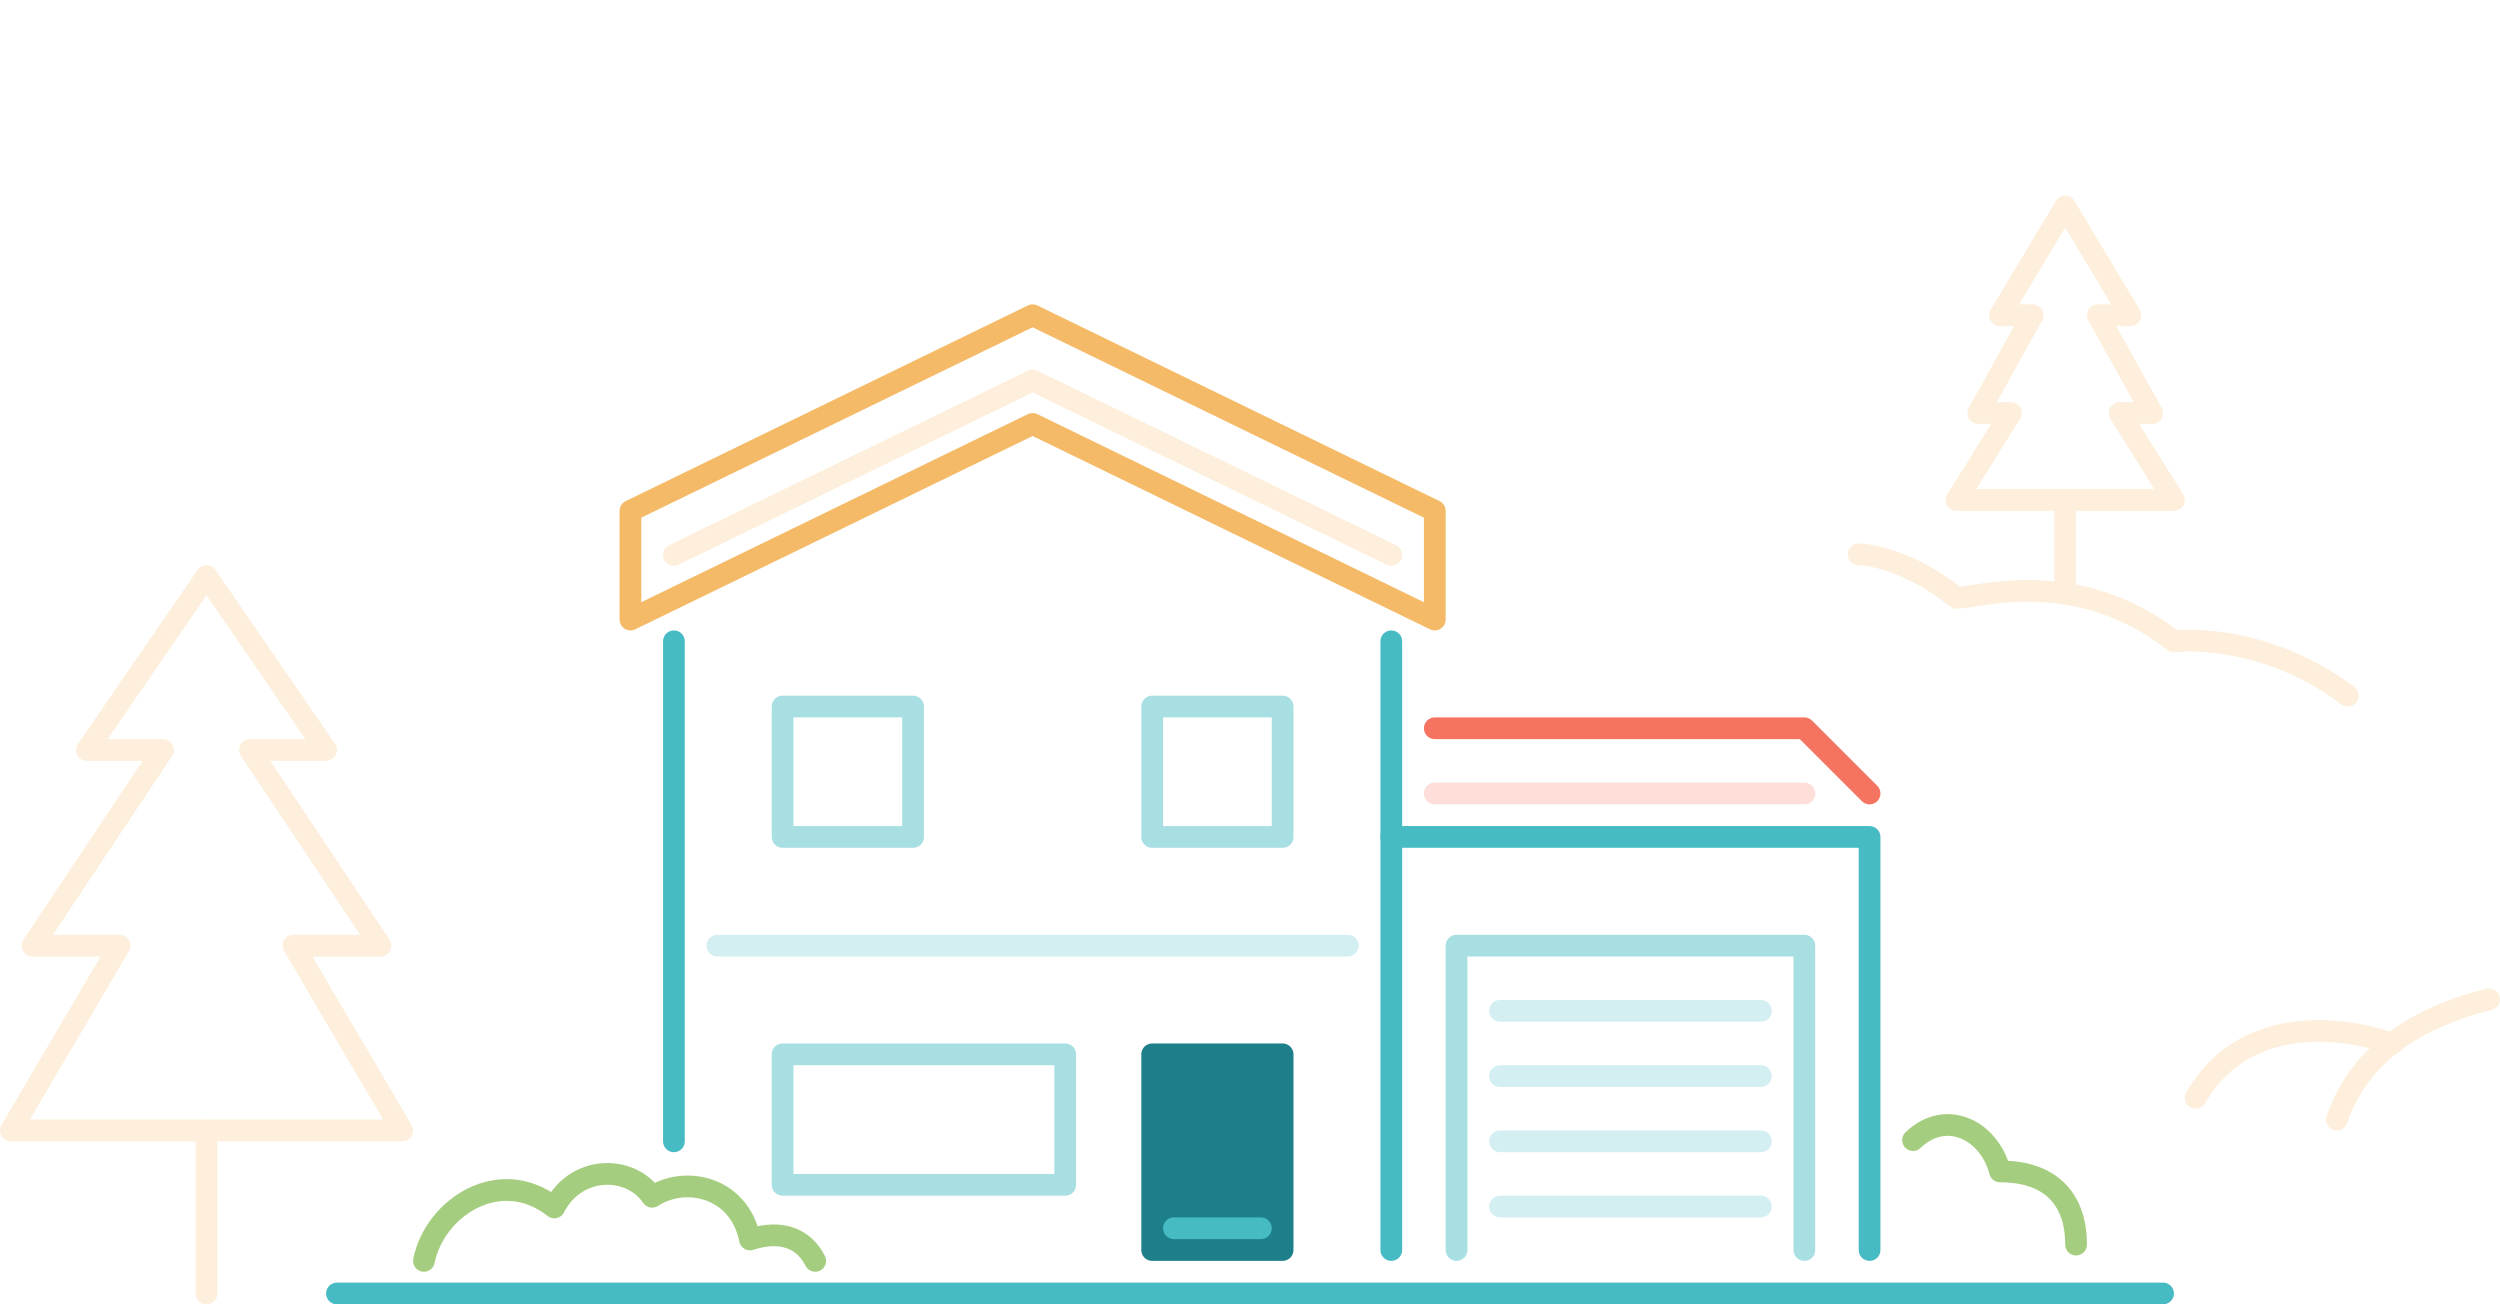 <?xml version="1.0" encoding="UTF-8"?>
<svg width="230px" height="120px" viewBox="0 0 230 120" version="1.1" xmlns="http://www.w3.org/2000/svg" xmlns:xlink="http://www.w3.org/1999/xlink">
    <!-- Generator: sketchtool 59.1 (101010) - https://sketch.com -->
    <title>D8C3DF63-082B-4A1A-86B8-F7B7BF8ECE28</title>
    <desc>Created with sketchtool.</desc>
    <g id="Pages" stroke="none" stroke-width="1" fill="none" fill-rule="evenodd">
        <g id="Commercial-Solution" transform="translate(-238, -3552)">
            <g id="section-4" transform="translate(0, 3368)">
                <g id="cards" transform="translate(238, 184)">
                    <g id="illustrations">
                        <g id="residential">
                            <polygon id="bounds" fill="#FFFFFF" points="0 120 230 120 230 0 0 0"></polygon>
                            <line x1="31" y1="119" x2="199" y2="119" id="Stroke-1" stroke="#46BBC4" stroke-width="2" stroke-linecap="round" stroke-linejoin="round"></line>
                            <line x1="128" y1="59" x2="128" y2="115" id="Stroke-3" stroke="#46BBC4" stroke-width="2" stroke-linecap="round" stroke-linejoin="round"></line>
                            <line x1="62" y1="59" x2="62" y2="105" id="Stroke-4" stroke="#46BBC4" stroke-width="2" stroke-linecap="round" stroke-linejoin="round"></line>
                            <polygon id="Fill-5" fill="#1C7F8A" points="106 115 118 115 118 97 106 97"></polygon>
                            <polygon id="Stroke-6" stroke="#1C7F8A" stroke-width="2" stroke-linecap="round" stroke-linejoin="round" points="106 115 118 115 118 97 106 97"></polygon>
                            <polygon id="Stroke-7" stroke="#A7DFE3" stroke-width="2" stroke-linecap="round" stroke-linejoin="round" points="72 109 98 109 98 97 72 97"></polygon>
                            <polygon id="Stroke-8" stroke="#A7DFE3" stroke-width="2" stroke-linecap="round" stroke-linejoin="round" points="72 77 84 77 84 65 72 65"></polygon>
                            <polygon id="Stroke-9" stroke="#A7DFE3" stroke-width="2" stroke-linecap="round" stroke-linejoin="round" points="106 77 118 77 118 65 106 65"></polygon>
                            <line x1="108" y1="113" x2="116" y2="113" id="Stroke-10" stroke="#46BBC4" stroke-width="2" stroke-linecap="round" stroke-linejoin="round"></line>
                            <line x1="66" y1="87" x2="124" y2="87" id="Stroke-11" stroke="#D3EFF1" stroke-width="2" stroke-linecap="round" stroke-linejoin="round"></line>
                            <polygon id="Stroke-12" stroke="#F4BA67" stroke-width="2" stroke-linecap="round" stroke-linejoin="round" points="95 29 58 47 58 57 95 39 132 57 132 47"></polygon>
                            <polyline id="Stroke-13" stroke="#FDEFDB" stroke-width="2" stroke-linecap="round" stroke-linejoin="round" points="62 51.05 95 35 128 51.05"></polyline>
                            <polyline id="Stroke-14" stroke="#46BBC4" stroke-width="2" stroke-linecap="round" stroke-linejoin="round" points="128 77 172 77 172 115"></polyline>
                            <polyline id="Stroke-15" stroke="#F57361" stroke-width="2" stroke-linecap="round" stroke-linejoin="round" points="132 67 166 67 172 73"></polyline>
                            <line x1="166" y1="73" x2="132" y2="73" id="Stroke-16" stroke="#FDDED9" stroke-width="2" stroke-linecap="round" stroke-linejoin="round"></line>
                            <polyline id="Stroke-17" stroke="#A7DFE3" stroke-width="2" stroke-linecap="round" stroke-linejoin="round" points="134 115 134 87 166 87 166 115"></polyline>
                            <line x1="138" y1="93" x2="162" y2="93" id="Stroke-18" stroke="#D3EFF1" stroke-width="2" stroke-linecap="round" stroke-linejoin="round"></line>
                            <line x1="138" y1="99" x2="162" y2="99" id="Stroke-19" stroke="#D3EFF1" stroke-width="2" stroke-linecap="round" stroke-linejoin="round"></line>
                            <line x1="138" y1="105" x2="162" y2="105" id="Stroke-20" stroke="#D3EFF1" stroke-width="2" stroke-linecap="round" stroke-linejoin="round"></line>
                            <line x1="138" y1="111" x2="162" y2="111" id="Stroke-21" stroke="#D3EFF1" stroke-width="2" stroke-linecap="round" stroke-linejoin="round"></line>
                            <path d="M39,116 C40,111.085 46,107.153 51,111.085 C53,107.153 58,107.153 60,110.103 C63,108.136 68,109.119 69,114.034 C72,113.051 74,114.034 75,116" id="Stroke-22" stroke="#A5CD7F" stroke-width="2" stroke-linecap="round" stroke-linejoin="round"></path>
                            <path d="M176,104.889 C179,102.005 183,103.927 184,107.772 C189,107.772 191,110.656 191,114.5" id="Stroke-24" stroke="#A5CD7F" stroke-width="2" stroke-linecap="round" stroke-linejoin="round"></path>
                            <line x1="19" y1="119" x2="19" y2="104" id="Stroke-26" stroke="#FDEFDB" stroke-width="2" stroke-linecap="round" stroke-linejoin="round"></line>
                            <polyline id="Stroke-28" stroke="#FDEFDB" stroke-width="2" stroke-linecap="round" stroke-linejoin="round" points="19 104 37 104 27 87 35 87 23 69 30 69 19 53 8 69 15 69 3 87 11 87 1 104 19 104"></polyline>
                            <line x1="190" y1="54" x2="190" y2="46" id="Stroke-30" stroke="#FDEFDB" stroke-width="2" stroke-linecap="round" stroke-linejoin="round"></line>
                            <polygon id="Stroke-32" stroke="#FDEFDB" stroke-width="2" stroke-linecap="round" stroke-linejoin="round" points="200 46 195 38 198 38 193 29 196 29 190 19 184 29 187 29 182 38 185 38 180 46"></polygon>
                            <path d="M171,51 C171,51 175,51 180,55 C182,55 191,52 200,59 C200,59 208,58 216,64" id="Stroke-34" stroke="#FDEFDB" stroke-width="2" stroke-linecap="round" stroke-linejoin="round"></path>
                            <path d="M215,103 C217.29,96.14 223.82,93.2 229,91.94" id="Stroke-36" stroke="#FDEFDB" stroke-width="2" stroke-linecap="round" stroke-linejoin="round"></path>
                            <path d="M202,101 C206,94 214.107,94 220.054,96" id="Stroke-38" stroke="#FDEFDB" stroke-width="2" stroke-linecap="round" stroke-linejoin="round"></path>
                        </g>
                    </g>
                </g>
            </g>
        </g>
    </g>
</svg>